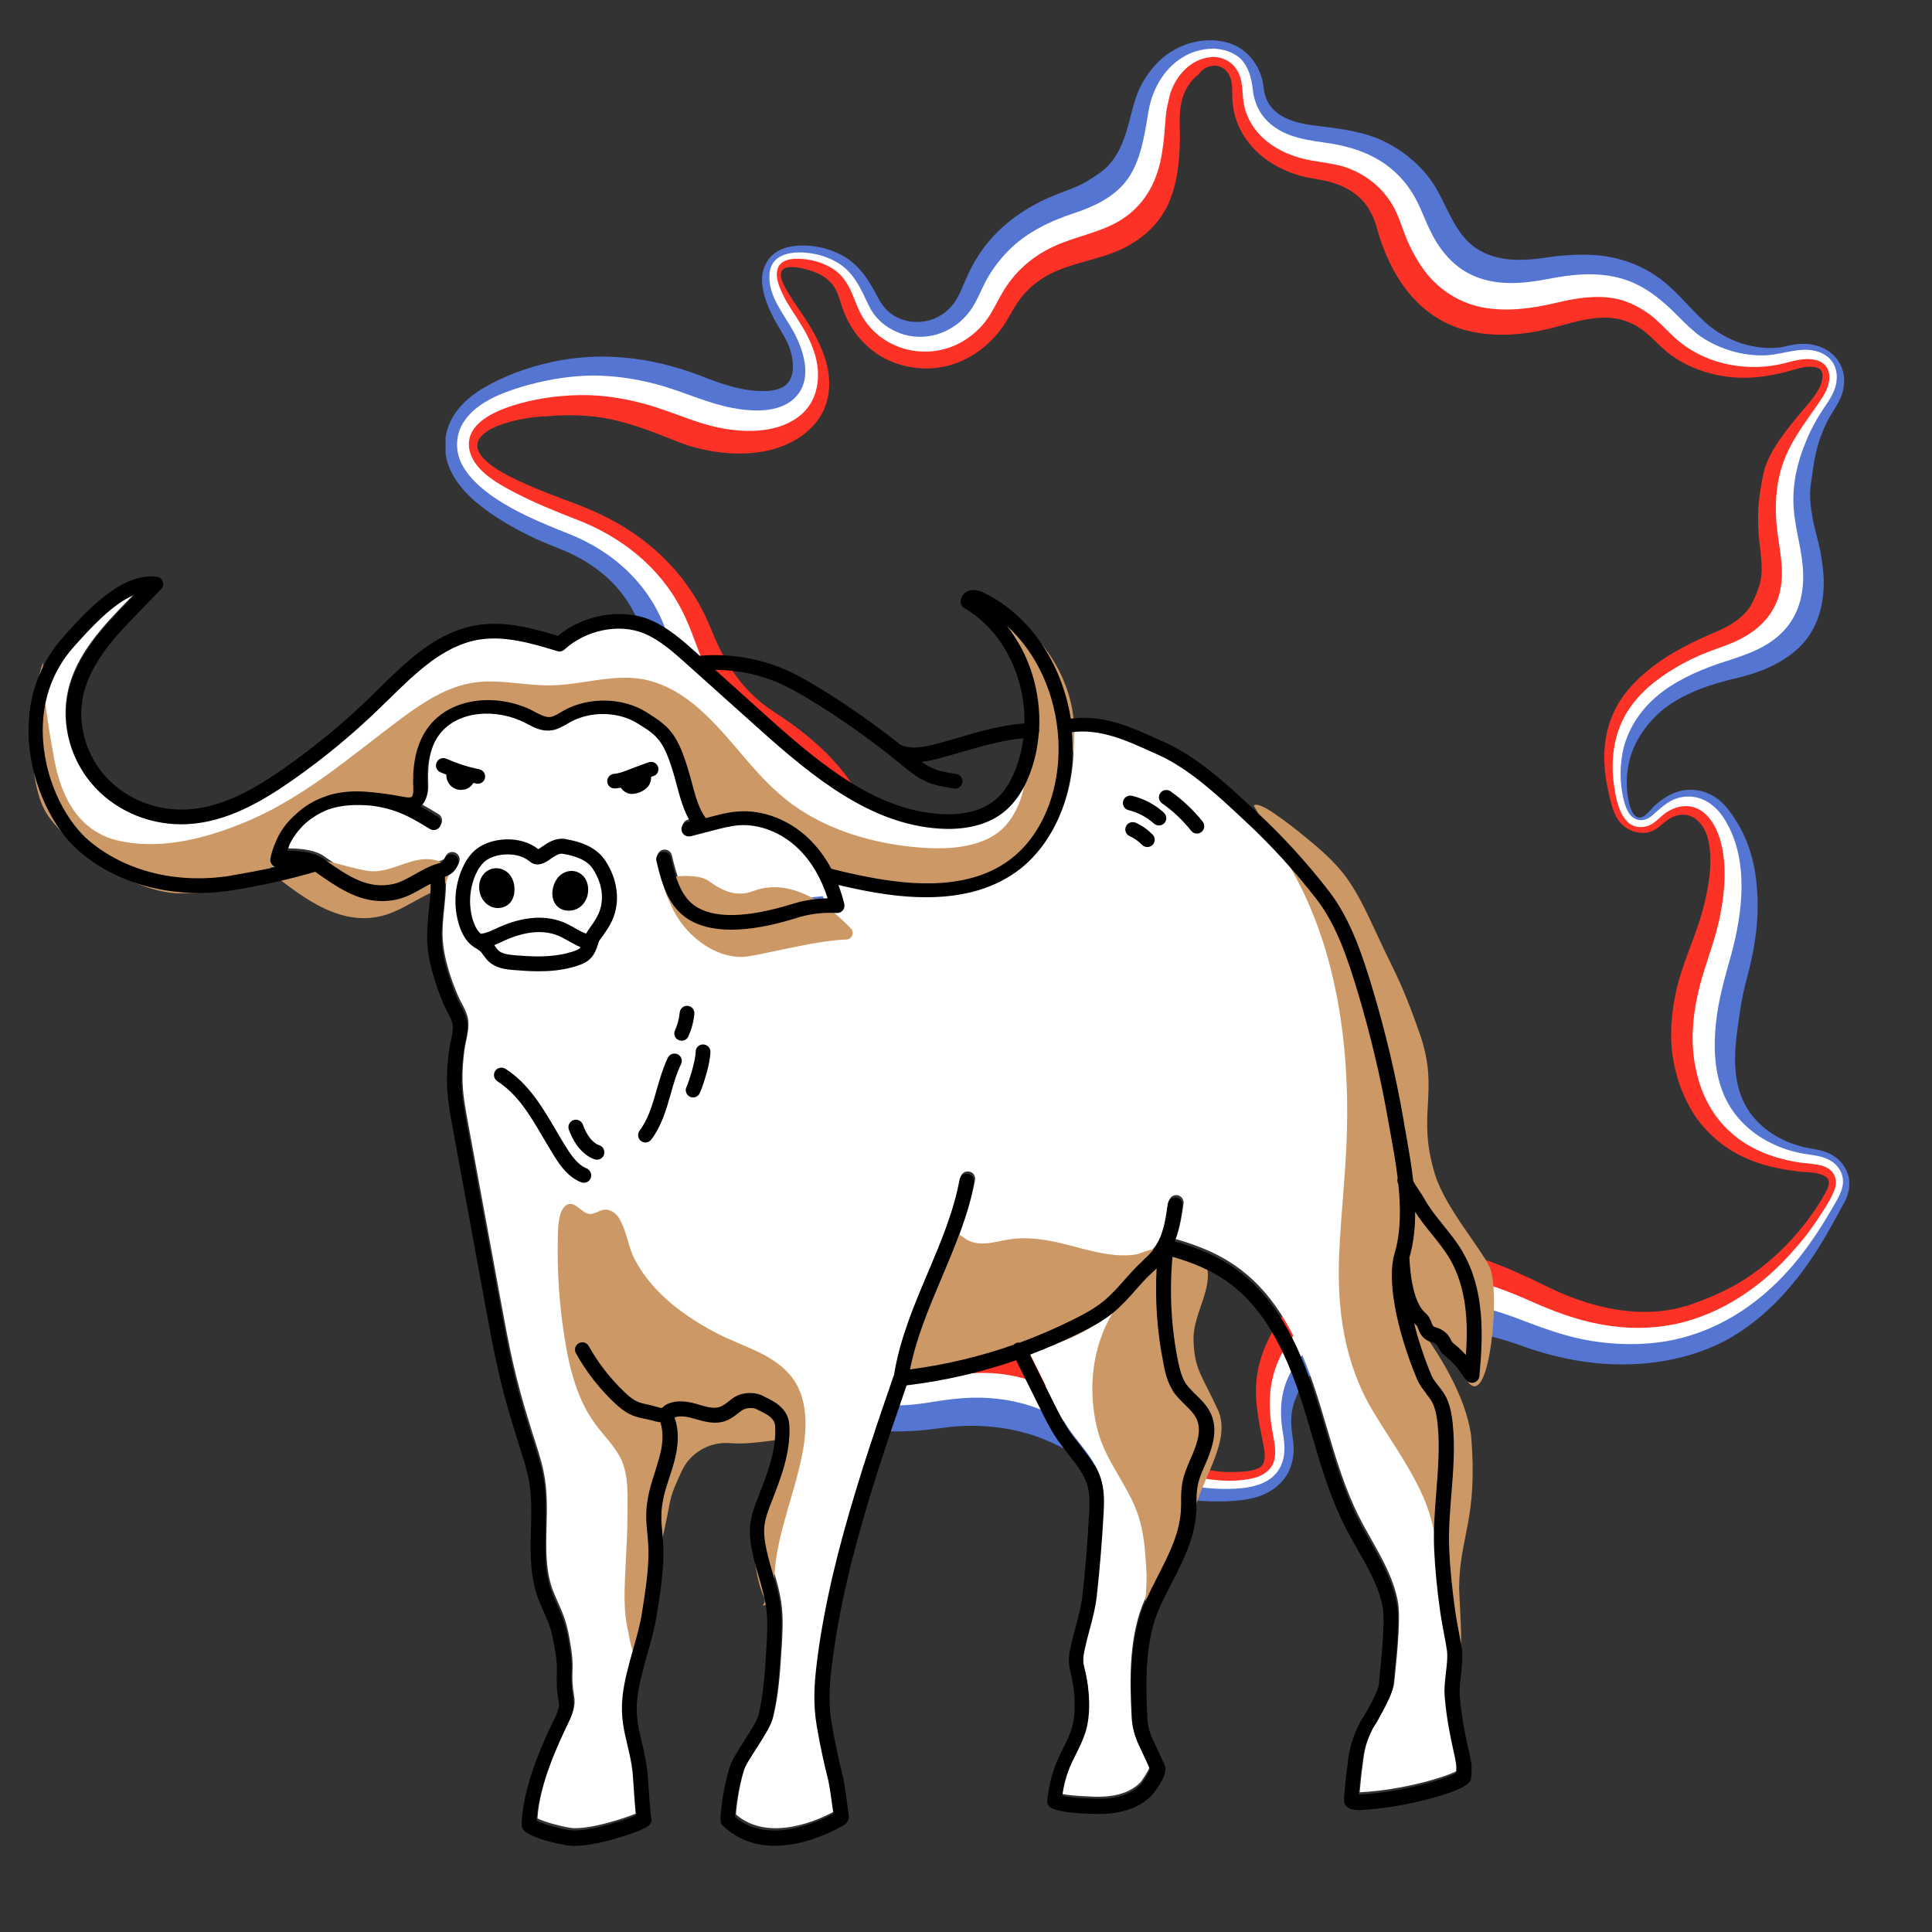<?xml version="1.0" encoding="UTF-8"?>
<svg xmlns="http://www.w3.org/2000/svg" xmlns:xlink="http://www.w3.org/1999/xlink" id="Calque_1" viewBox="0 0 300 300">
  <rect x="0" y="0" width="300" height="300" fill="#333333" stroke="none"/>
  <defs>
    <clipPath id="clippath">
      <rect x="69.19" y="6.26" width="257.06" height="245.32" style="fill:none;"></rect>
    </clipPath>
  </defs>
  <g>
    <g style="clip-path:url(#clippath);">
      <path d="M187.62,6.26c-2.42,.06-4.78,.93-6.71,2.42-1.43,1.12-2.61,2.61-3.54,4.22-.93,1.68-1.37,3.48-1.86,5.34-.81,3.17-1.8,6.46-4.6,8.51-1.37,.99-2.67,1.8-4.22,2.42-1.74,.68-3.48,1.3-5.09,2.11-3.6,1.8-6.77,4.29-9.07,7.51-1.12,1.55-1.99,3.23-2.73,4.97-.68,1.61-1.3,3.23-2.67,4.41-2.48,2.3-6.52,2.48-9.13,.25-1.24-1.06-1.8-2.55-2.61-3.91-.87-1.55-1.99-2.98-3.42-4.1-2.48-1.8-5.96-2.61-8.94-2.17-1.68,.25-3.11,.99-3.97,2.48-.75,1.24-.87,2.61-.62,3.97,.25,1.74,.99,3.35,1.8,4.91,.87,1.61,1.93,3.04,2.48,4.78,.43,1.43,.68,3.23-.06,4.6-.75,1.37-2.3,1.68-3.73,1.74-3.6,.12-7.14-1.18-10.43-2.48-7.39-2.79-15.22-3.73-22.98-1.99-3.66,.81-7.39,2.17-10.62,4.1-3.04,1.86-5.53,4.53-5.78,8.26s1.86,6.77,4.53,9.13c2.86,2.48,6.21,4.35,9.63,5.96,1.24,.56,2.48,1.06,3.73,1.55,3.42,1.37,6.52,3.35,8.94,6.15,1.18,1.37,2.17,2.98,2.98,4.66,.81,1.74,1.18,3.54,1.68,5.4,.93,3.85,2.24,7.58,4.16,11.05,1.8,3.29,4.16,6.21,6.89,8.76,1.37,1.3,2.92,2.42,4.22,3.79,1.24,1.24,2.36,2.61,3.29,4.16,1.8,2.92,2.98,6.27,3.66,9.69,1.61,7.64,1.99,15.71,.87,23.48-.25,1.93-.62,3.85-1.12,5.71-.43,1.61-.99,3.23-1.49,4.84-.99,3.48-1.86,6.96-3.42,10.25-1.49,3.23-3.66,6.15-6.46,8.38-1.3,.99-2.79,1.74-3.97,2.98-1.12,1.18-1.93,2.61-2.24,4.22-.25,1.49-.12,3.04,.43,4.47,.56,1.49,1.61,2.67,2.61,3.85,2.36,2.86,4.97,5.47,7.95,7.58,6.33,4.6,13.91,7.2,21.74,7.58,1.93,.06,3.85,0,5.78-.19,1.86-.19,3.73-.5,5.59-.62,3.48-.19,7.14,.19,10.5,1.18,3.48,.99,6.65,2.86,9.81,4.6,3.29,1.86,6.65,3.6,10.31,4.66,3.48,.99,7.08,1.37,10.68,1.24,3.17-.12,6.33-.56,8.57-2.98,.99-1.06,1.55-2.3,1.8-3.73,.31-1.74-.12-3.29-.25-4.97-.25-3.79,1.55-6.89,4.41-9.19,2.79-2.24,6.09-4.16,9.63-4.97,1.55-.37,3.11-.5,4.72-.68,1.74-.19,3.48-.25,5.22-.19,3.85,.25,7.76,1.12,11.37,2.42,3.73,1.37,7.58,2.36,11.55,2.79,7.2,.81,15.22-.31,21.55-4.04,6.46-3.85,11.24-9.87,14.91-16.33,.87-1.55,1.74-3.11,2.61-4.72,.68-1.37,.93-2.98,.37-4.41-.5-1.37-1.55-2.42-2.86-3.04-1.49-.68-3.17-.68-4.72-1.18-3.42-.99-6.52-3.11-8.26-6.27-1.93-3.54-1.8-7.83-1.24-11.74,.25-1.86,.5-3.66,.87-5.47,.37-1.8,.93-3.6,1.3-5.4,.81-3.6,1.18-7.39,.87-11.05-.25-3.6-1.18-7.2-3.11-10.31-.81-1.3-1.74-2.67-2.98-3.6-1.49-1.12-3.35-1.61-5.15-1.37-1.8,.25-3.35,1.24-4.66,2.42-.62,.56-1.86,2.42-2.86,1.68s-1.18-2.55-1.37-3.66c-.19-1.74-.06-3.54,.37-5.22,.87-3.29,3.23-6.4,5.96-8.32,2.98-2.11,6.52-3.29,10.06-4.16,3.73-.81,7.51-2.24,10.31-4.91,2.55-2.48,3.66-5.84,3.79-9.38,.06-1.8-.19-3.66-.5-5.47-.37-1.8-.93-3.54-1.24-5.34-.31-1.68-.5-3.48-.25-5.15,.25-1.55,.37-3.17,.75-4.66,.37-1.74,.99-3.48,1.8-5.09,.75-1.49,1.8-2.73,2.3-4.29,.93-2.92-.19-5.84-3.04-7.14-1.49-.68-3.17-.75-4.78-.43-.75,.12-1.49,.37-2.3,.43-.87,.06-1.74,.06-2.61-.06-3.23-.37-6.27-1.8-8.69-4.04-2.55-2.36-4.6-5.15-7.51-7.08-2.92-1.99-6.33-3.04-9.81-3.23-1.86-.12-3.79,0-5.65,.19-1.86,.25-3.66,.56-5.53,.56-3.17,.06-6.21-.75-8.45-3.11-2.48-2.67-3.42-6.4-5.53-9.32-2.11-2.86-4.97-5.03-8.2-6.4-3.23-1.3-6.65-1.61-10.06-2.05-2.92-.37-6.4-1.37-7.39-4.53-.25-.81-.31-1.74-.5-2.61-.25-.87-.56-1.68-1.06-2.42-.93-1.49-2.3-2.61-3.97-3.17-1.18-.37-2.24-.5-3.35-.5Zm.56,1.99c2.92-.06,5.4,1.93,5.59,6.02,.31,6.09,5.78,8.88,11.12,9.5,6.89,.75,11.92,3.73,14.41,10.5,3.79,10.31,10.06,13.66,21.8,11.12,9.38-2.05,13.85-.12,19.19,5.59,4.53,4.84,11.61,6.33,17.51,4.78,6.46-1.74,8.51,2.61,5.53,6.83-5.4,7.64-7.33,13.04-5.53,22.05,1.99,10-1.61,14.6-9.81,17.27-14.66,4.72-18.51,12.98-16.4,22.79,.87,4.04,3.73,4.47,5.53,2.55,3.11-3.29,6.71-2.98,8.94-.37,2.86,3.35,4.6,11.12,.68,22.86-5.96,18.14,.43,29.25,14.78,30.74,3.11,.31,5.09,2.48,3.35,5.71-9.75,17.89-25.71,27.45-47.2,18.14-15.71-6.83-25.77-4.66-33.41,2.11-5.9,5.22-7.2,10.43-5.9,17.02,.99,5.09-1.37,7.2-6.27,7.45-21.18,1.18-22.54-19.5-47.39-14.66-18.38,3.6-31.05-5.9-36.15-12.17-2.42-2.98-2.11-6.46,2.24-9.07,9.32-5.53,12.48-13.66,15.46-22.17,3.29-9.44,4.84-18.82,4.04-30.31-.81-11.43-3.23-18.14-12.92-25.34-5.9-4.35-9.32-9.44-11.86-17.64-2.17-7.08-7.08-13.66-17.02-17.51-9.63-3.79-17.33-7.7-16.89-13.23,.43-4.97,7.89-7.02,12.48-7.95,7.27-1.43,13.85-.81,22.17,2.48,15.65,6.21,24.72-1.12,16.4-13.6-5.78-8.63-1.68-10.62,3.54-9.5,6.02,1.37,6.52,5.4,8.01,8.26,3.79,6.96,14.78,7.51,19.07-1.86,2.86-6.21,7.02-9.38,14.04-11.49,9.32-2.86,11.05-7.33,12.11-16.89,.75-6.58,5.03-9.94,8.76-10Z" style="fill:#5575d3;"></path>
    </g>
    <path d="M188.18,8.25c-3.73,.06-8.01,3.42-8.69,9.75-1.06,9.56-2.79,14.04-12.11,16.89-7.02,2.11-11.18,5.28-14.04,11.49-4.29,9.44-15.28,8.88-19.07,1.86-1.49-2.79-1.99-6.89-8.01-8.26-5.15-1.12-9.32,.81-3.54,9.5,8.38,12.48-.75,19.81-16.4,13.6-8.32-3.29-14.97-3.91-22.17-2.48-4.6,.93-12.05,2.98-12.48,7.95-.5,5.47,7.27,9.44,16.89,13.23,9.94,3.91,14.78,10.5,17.02,17.51,2.55,8.2,5.96,13.29,11.86,17.64,9.75,7.2,12.17,13.91,12.92,25.34,.81,11.49-.75,20.93-4.04,30.31-2.98,8.51-6.15,16.64-15.46,22.17-4.35,2.55-4.6,6.09-2.24,9.07,5.03,6.27,17.76,15.78,36.15,12.17,24.78-4.84,26.15,15.84,47.39,14.66,4.91-.25,7.33-2.42,6.27-7.45-1.3-6.52,0-11.74,5.9-17.02,7.64-6.77,17.7-8.94,33.41-2.11,21.49,9.32,37.39-.25,47.2-18.14,1.74-3.17-.25-5.34-3.35-5.71-14.35-1.49-20.74-12.61-14.78-30.74,3.91-11.74,2.17-19.5-.68-22.86-2.24-2.61-5.84-2.92-8.94,.37-1.8,1.93-4.66,1.55-5.53-2.55-2.11-9.81,1.74-18.07,16.4-22.79,8.2-2.67,11.86-7.27,9.81-17.27-1.8-9.01,.12-14.41,5.53-22.05,2.98-4.22,.99-8.57-5.53-6.83-5.9,1.61-12.98,.06-17.51-4.78-5.34-5.71-9.81-7.58-19.19-5.59-11.68,2.55-18.01-.81-21.8-11.12-2.48-6.77-7.51-9.75-14.41-10.5-5.34-.62-10.81-3.42-11.12-9.5-.25-3.91-2.79-5.84-5.65-5.78Zm.37,1.93c.68,0,1.3,.25,1.86,.81,1.24,1.37,.81,3.23,.99,4.91,.31,3.79,2.48,7.02,5.59,9.13,1.49,.99,3.11,1.74,4.84,2.24,1.68,.5,3.48,.56,5.15,1.12,1.68,.5,3.23,1.37,4.47,2.61,1.24,1.3,1.99,2.98,2.42,4.66,.99,3.48,2.55,6.96,4.84,9.75,2.36,2.92,5.4,4.97,9.01,5.9s7.39,.81,11.05,.12c3.6-.68,7.02-2.17,10.74-2.11,1.86,.06,3.66,.62,5.22,1.68,1.43,.99,2.55,2.3,3.85,3.42,2.61,2.24,5.96,3.54,9.38,4.04,3.54,.5,6.96,0,10.37-.99,1.18-.37,2.67-.75,3.85-.37,1.37,.43,.75,2.36,.25,3.29-.75,1.37-1.8,2.48-2.79,3.66-1.18,1.43-2.36,2.86-3.42,4.41-.99,1.49-1.93,3.11-2.36,4.91-.37,1.74-.68,3.54-.81,5.34-.12,1.93-.06,3.85,.19,5.71,.19,1.74,.43,3.42,.25,5.09-.19,1.49-.75,2.73-1.37,4.04-.68,1.43-1.86,2.42-3.17,3.29-1.55,.99-3.29,1.55-4.97,2.36-1.74,.81-3.48,1.74-5.09,2.73-2.92,1.86-5.84,4.35-7.64,7.39-1.61,2.79-2.3,6.02-2.11,9.25,.06,1.86,.43,3.66,.87,5.47,.37,1.55,.81,3.04,2.05,4.16,.99,.87,2.48,1.3,3.79,1.06,1.49-.31,2.17-1.37,3.35-2.11s2.67-.93,3.91-.12c1.3,.87,1.99,2.36,2.24,3.85,.62,3.42-.06,7.02-.93,10.37-.99,3.73-2.67,7.2-3.73,10.99-.99,3.6-1.43,7.27-1.06,10.93,.43,3.73,1.68,7.39,3.85,10.5,2.17,2.98,5.15,5.28,8.63,6.58,1.74,.68,3.6,1.12,5.47,1.43,.87,.12,1.74,.25,2.67,.31,.81,.06,1.68,.06,2.48,.37,.43,.12,1.12,.43,1.24,.99,.12,.62-.25,1.37-.56,1.93-.87,1.61-1.93,3.17-3.04,4.6-2.36,3.04-5.15,5.78-8.32,8.01-2.98,2.11-6.21,3.54-9.63,4.72-7.33,2.42-15.22,.56-21.99-2.73-6.83-3.35-14.04-6.58-21.8-6.33-7.58,.25-14.91,4.66-19.38,10.68-2.11,2.86-3.66,6.15-4.1,9.69-.43,3.6,.37,7.02,1.06,10.56,.19,1.12,.5,2.86-.75,3.48s-2.73,.56-4.1,.62c-3.73,.06-7.39-1.06-10.56-3.11s-5.78-4.91-8.57-7.45c-2.73-2.48-5.71-4.78-9.13-6.33-3.42-1.61-7.14-2.36-10.87-2.3-1.86,0-3.66,.19-5.47,.5-1.93,.31-3.79,.81-5.65,1.18-7.64,1.55-15.53,.75-22.54-2.67-3.11-1.49-6.15-3.42-8.32-6.09-.43-.56-.93-1.18-.99-1.93-.06-.68,.43-1.37,.87-1.8,.93-.99,2.17-1.55,3.35-2.3,3.17-1.93,6.09-4.16,8.57-6.89s4.53-5.9,6.27-9.19c1.68-3.17,2.86-6.52,4.04-9.87,1.24-3.66,2.36-7.39,3.17-11.24,1.61-7.64,2.11-15.71,1.37-23.48-.37-3.73-1.12-7.39-2.79-10.74-1.61-3.29-3.97-6.27-6.65-8.76-1.43-1.3-2.92-2.55-4.47-3.66-1.55-1.12-3.23-2.11-4.72-3.29-2.92-2.36-5.09-5.47-6.71-8.82-.87-1.86-1.55-3.79-2.48-5.59s-2.05-3.48-3.29-5.09c-2.42-3.04-5.4-5.65-8.69-7.7-2.24-1.37-4.66-2.55-7.08-3.48-3.42-1.3-6.89-2.55-10.19-4.16-1.93-.93-7.76-3.91-4.97-6.71,1.12-1.12,2.79-1.68,4.35-2.11,1.86-.5,3.85-.81,5.78-.87,3.79-.31,7.51-.19,11.24,.81,1.93,.5,3.85,1.12,5.71,1.86,1.68,.62,3.35,1.37,5.09,1.93,3.73,1.12,7.76,1.55,11.55,.87,3.66-.68,7.33-2.61,9.13-6.02,1.55-3.04,1.24-6.52,0-9.56-.68-1.74-1.55-3.29-2.55-4.84-.87-1.37-1.86-2.67-2.67-4.04-.5-.87-1.49-2.36-1.18-3.42,.43-1.18,2.92-.68,3.73-.43,1.55,.37,3.11,1.06,4.16,2.3,.81,.99,1.12,2.24,1.49,3.35,1.06,3.35,3.17,6.15,6.21,7.95,3.23,1.86,7.14,2.3,10.68,1.3,3.6-1.06,6.65-3.54,8.63-6.71,.87-1.43,1.55-2.86,2.67-4.16,1.18-1.37,2.61-2.48,4.22-3.29,3.42-1.74,7.33-2.17,10.81-3.73,3.23-1.49,5.9-3.73,7.45-7.02,1.49-3.23,1.8-6.83,1.86-10.31,0-1.86-.19-3.79,.25-5.65,.37-1.68,1.3-3.29,2.67-4.29,.62-.93,1.49-1.3,2.36-1.3Z" style="fill:#fc3226;"></path>
    <path d="M188.31,7.56c-1.61,0-3.35,.5-4.72,1.37-3.11,1.93-4.84,5.34-5.34,8.88-.56,3.35-1.12,7.08-3.11,9.94-1.99,2.79-5.15,4.29-8.32,5.34-3.79,1.24-7.51,3.04-10.31,5.9-1.24,1.3-2.36,2.73-3.23,4.29-.93,1.68-1.55,3.48-2.67,5.03-2.36,3.17-6.33,4.72-10.19,3.66-1.68-.5-3.23-1.43-4.35-2.73-.93-1.06-1.43-2.36-2.05-3.66-.68-1.37-1.49-2.73-2.61-3.79-1.3-1.18-2.98-1.93-4.66-2.3-2.79-.62-7.08-.56-7.27,3.17-.19,3.29,2.17,6.02,3.66,8.69,1.61,2.92,3.04,7.2,.62,10.06-2.36,2.79-6.83,2.55-10.06,1.93-3.6-.68-6.96-2.24-10.43-3.29-3.66-1.12-7.51-1.74-11.37-1.74-3.79,.06-7.58,.75-11.24,1.86-3.17,.99-6.83,2.48-8.69,5.4-1.18,1.86-1.3,4.16-.43,6.15,.93,2.05,2.67,3.66,4.41,4.97,3.66,2.67,8.01,4.47,12.24,6.15,7.14,2.79,12.86,8.07,15.34,15.4,.62,1.8,1.06,3.66,1.74,5.47,.68,1.86,1.49,3.66,2.42,5.34,1.86,3.35,4.29,6.21,7.2,8.69,2.79,2.36,5.71,4.53,7.89,7.51,1.99,2.73,3.35,5.9,4.16,9.13,.87,3.66,1.24,7.45,1.49,11.18,.19,3.97,.12,8.01-.31,11.99-.81,7.33-2.98,14.53-5.71,21.36-1.43,3.66-3.35,7.14-5.96,10.06-1.18,1.3-2.55,2.55-3.97,3.54-1.43,1.06-2.98,1.8-4.22,3.04-2.3,2.42-2.24,5.9-.19,8.45,4.66,5.78,10.93,10.12,17.95,12.42,3.79,1.24,7.76,1.8,11.74,1.86,2.05,0,4.04-.12,6.02-.43,1.93-.31,3.85-.62,5.78-.75,3.54-.25,7.2,.12,10.56,1.24,3.6,1.18,6.77,3.29,9.94,5.34,3.11,2.11,6.27,4.22,9.81,5.59,3.35,1.3,6.83,1.93,10.43,1.93,3.11,0,7.08-.37,8.57-3.54,.81-1.68,.62-3.54,.31-5.34s-.37-3.73-.06-5.53c.62-3.6,2.92-6.58,5.65-8.94,2.79-2.36,5.9-4.22,9.44-5.22,7.2-1.93,14.78-.43,21.61,2.17,3.73,1.43,7.39,2.79,11.3,3.42,3.85,.62,7.76,.68,11.55,.06,7.58-1.3,14.04-5.4,19.13-11.12,2.67-2.98,4.84-6.33,6.83-9.75,.68-1.24,1.55-2.48,1.55-3.97,0-1.3-.75-2.48-1.86-3.17-1.3-.81-2.79-.87-4.22-1.12-1.8-.31-3.54-.87-5.15-1.68-3.42-1.68-6.15-4.47-7.51-8.07-1.24-3.29-1.37-6.96-.99-10.5,.37-3.66,1.37-7.08,2.36-10.62,1.8-6.58,2.79-14.66-.87-20.81-1.55-2.67-4.22-4.47-7.45-3.54-1.61,.5-2.67,1.61-3.91,2.67-1.24,1.12-2.79,.99-3.66-.37-.68-1.12-.93-2.48-1.12-3.79-.25-1.8-.19-3.6,.12-5.4,.62-3.42,2.55-6.52,5.22-8.82,2.73-2.36,6.15-3.91,9.5-5.09,3.48-1.18,7.02-2.05,9.81-4.66,2.55-2.36,3.6-5.65,3.54-9.07,0-3.66-1.3-7.14-1.49-10.81-.19-3.35,.56-6.77,1.86-9.87,.68-1.74,1.55-3.35,2.55-4.91,.93-1.43,1.99-2.73,2.24-4.47,.25-1.61-.25-3.23-1.68-4.16-1.37-.93-3.04-.99-4.66-.75s-3.11,.68-4.72,.75c-1.74,.06-3.54-.19-5.22-.68-1.68-.5-3.29-1.24-4.78-2.24-1.3-.93-2.42-2.05-3.54-3.17-2.48-2.55-5.28-4.84-8.76-5.84-3.73-1.06-7.64-.68-11.37,.06-3.48,.68-7.27,1.06-10.68-.12-3.48-1.18-5.9-3.85-7.51-7.08-.81-1.55-1.37-3.23-2.17-4.78-.81-1.61-1.86-3.11-3.17-4.35-2.73-2.67-6.33-4.04-10.06-4.66-3.54-.56-7.2-.81-9.94-3.42-1.37-1.3-2.17-3.11-2.36-4.97-.19-1.74-.62-3.48-1.86-4.78-1.12-1.06-2.73-1.55-4.35-1.61Zm-.25,1.3c1.61-.12,3.17,.62,4.04,2.05,.93,1.55,.75,3.23,.99,4.91,.5,3.29,2.67,5.84,5.53,7.39,1.49,.81,3.17,1.37,4.84,1.68,1.74,.31,3.48,.5,5.22,.99,3.42,1.12,6.21,3.35,7.89,6.58,.87,1.68,1.3,3.48,2.11,5.22,.75,1.68,1.68,3.29,2.79,4.72,2.24,2.79,5.28,4.66,8.76,5.34,3.73,.68,7.58,.19,11.24-.68,3.35-.81,7.08-1.43,10.43-.43,1.61,.5,3.04,1.3,4.41,2.3,1.37,1.06,2.48,2.36,3.79,3.54,2.79,2.55,6.46,4.04,10.25,4.41,1.8,.19,3.6,.12,5.4-.19,1.55-.25,3.04-.87,4.66-.93,1.37-.06,2.92,.31,3.48,1.74,.5,1.37-.12,2.98-.87,4.16-1.99,3.04-4.29,5.78-5.71,9.13-1.37,3.17-1.74,6.71-1.49,10.12,.25,3.6,1.37,7.08,.62,10.68-.68,3.48-3.04,6.02-6.09,7.58-1.61,.87-3.35,1.37-5.09,2.05s-3.48,1.49-5.09,2.48c-2.98,1.74-5.84,4.04-7.64,7.08-2.05,3.48-2.48,7.58-1.86,11.49,.37,2.48,1.3,6.77,4.78,6.09,1.37-.25,2.11-1.37,3.17-2.11,1.06-.75,2.3-1.18,3.6-1.06,3.29,.37,4.78,4.04,5.28,6.89,.62,3.66,.19,7.51-.62,11.12-.87,3.85-2.48,7.51-3.29,11.37-.81,3.66-1.06,7.51-.31,11.18,.68,3.6,2.3,7.02,4.91,9.56,2.67,2.67,6.21,4.22,9.94,4.97,.87,.19,1.74,.31,2.61,.37,.93,.12,1.86,.19,2.73,.56,1.49,.68,1.93,2.11,1.37,3.6-.62,1.61-1.68,3.11-2.61,4.53-1.06,1.61-2.24,3.17-3.54,4.6-4.84,5.65-11.24,10.12-18.63,11.68-3.73,.75-7.58,.75-11.3,.06-3.91-.68-7.51-2.05-11.12-3.66-6.83-3.04-14.66-5.47-22.11-3.91-3.66,.75-7.08,2.42-10.06,4.72-2.86,2.24-5.47,5.09-6.96,8.45-1.55,3.54-1.61,7.27-.93,10.99,.25,1.49,.68,3.04,.25,4.6-.43,1.43-1.68,2.24-3.04,2.61-3.42,.87-7.51,.37-10.87-.62-3.54-1.12-6.65-3.17-9.56-5.47-3.11-2.42-6.02-4.97-9.44-6.89-3.17-1.8-6.65-2.92-10.25-3.23-3.85-.31-7.58,.31-11.37,.99-3.6,.68-7.33,.87-11.05,.5-7.51-.75-14.84-3.91-20.37-8.94-1.86-1.68-4.6-4.22-3.6-7.02,.5-1.37,1.61-2.36,2.86-3.11,1.43-.93,2.86-1.74,4.22-2.79,6.02-4.66,9.56-11.24,12.24-18.26,2.73-7.14,4.6-14.66,5.22-22.3,.31-3.91,.31-7.83,.06-11.74-.25-3.73-.68-7.45-1.86-10.93s-3.11-6.65-5.65-9.32c-1.3-1.37-2.67-2.61-4.16-3.79-1.49-1.18-3.11-2.24-4.6-3.48-2.73-2.36-4.97-5.15-6.58-8.38s-2.48-6.71-4.16-9.94c-3.42-6.77-9.5-11.49-16.52-14.16-3.23-1.24-6.4-2.55-9.5-4.16-2.73-1.43-6.65-3.6-7.02-7.02-.37-3.48,3.54-5.34,6.27-6.27,3.48-1.18,7.27-1.74,10.93-1.8,3.85-.06,7.7,.62,11.37,1.74,3.6,1.12,7.02,2.73,10.74,3.42,3.79,.68,8.14,.68,11.43-1.49,3.29-2.17,4.04-6.09,3.04-9.75-.5-1.74-1.3-3.42-2.3-4.97-.87-1.49-1.93-2.86-2.67-4.41-.56-1.18-1.24-2.61-.93-3.97,.31-1.55,2.11-1.8,3.42-1.74,1.74,.06,3.6,.56,5.09,1.49,1.55,.93,2.48,2.42,3.17,4.1,.56,1.37,1.06,2.79,1.93,4.04,.99,1.43,2.36,2.67,3.97,3.48,3.17,1.68,7.08,1.74,10.31,.19,1.68-.81,3.17-1.99,4.35-3.48,1.12-1.43,1.8-3.04,2.73-4.6,1.86-3.17,4.53-5.53,7.83-7.08s6.96-2.11,10.12-3.91c3.04-1.74,5.09-4.47,6.15-7.83,.56-1.8,.81-3.6,.99-5.47,.19-1.86,.19-3.73,.68-5.47,.56-3.23,3.11-6.52,6.65-6.77Z" style="fill:#fff;"></path>
  </g>
  <g>
    <g>
      <path d="M181.96,215.55c.56,.87,1.26,1.55,1.94,2.23,.79,.76,1.51,1.49,1.88,2.35,.5,1.16,.37,2.64-.35,4.54-.18,.49-.39,.99-.62,1.49-.54,1.24-1.1,2.54-1.32,3.94-.17,.93-.17,1.86-.17,2.75,0,.49,0,.99-.04,1.47-.23,3.57-1.9,6.83-3.66,10.26-.6,1.18-1.22,2.39-1.78,3.61-2.55,5.6-2.44,12.41-2.13,18.34,.06,1.4,.41,2.74,1,4.02,1.06,2.25,1.59,3.41,1.78,3.86-.19,.62-1.16,2.11-1.47,2.42-1.68,1.63-4.1,2.31-7.57,2.14l-.29-.02c-2.32-.08-3.6-.25-4.3-.41,.47-3.16,1.28-4.77,2.13-6.46,.49-.99,1.03-2.04,1.47-3.39,.93-2.87,.6-6.75,.04-9.19-.04-.17-.08-.31-.12-.48-.13-.49-.23-.95-.25-1.38-.02-.58,.1-1.24,.23-1.86,.23-1.06,.49-2.09,.77-3.1,.44-1.63,.89-3.32,1.1-5.18,.47-4.25,.82-8.59,1.06-12.86,.08-1.65,.12-3.14-.25-4.65-.58-2.35-2.07-4.21-3.48-6.01-.56-.72-1.1-1.38-1.59-2.11-.93-1.36-1.7-2.91-2.45-4.4l-3.68-7.43c2.73-1.03,5.4-2.19,8.03-3.51,1.66-.83,3.4-1.78,4.94-3.04,1.29-1.06,2.38-2.29,3.44-3.49,.66-.74,1.34-1.53,2.07-2.23,.21-.21,.44-.41,.66-.62,.19-.17,.35-.33,.54-.52-.27,4.98,.08,9.95,1.08,14.87,.23,1.28,.58,2.75,1.39,4.03Z" style="fill:#fff;"></path>
      <path d="M221.64,216.09c.44,.54,.83,1.05,1.06,1.61,.44,1.03,.6,2.16,.7,3.14,.35,3.43,.06,6.98-.21,10.43-.23,2.97-.48,6.03-.33,9.09,.14,2.87,.43,5.99,.93,9.54,.17,1.14,.37,2.27,.58,3.37,.17,.85,.33,1.74,.46,2.6,.15,.91,0,2.27-.16,3.59-.15,1.28-.27,2.5-.19,3.51,.31,3.72,.93,6.46,1.36,8.47,.19,.81,.33,1.49,.41,2.04,.06,.46,.06,.93,.02,1.47-1.45,.87-8.21,2.99-15.04,3.35h-.1c.02-.25,.06-.5,.06-.64,.02-.17,.04-.31,.04-.37,.06-.78,.15-1.55,.23-2.25,.04-.33,.08-.66,.13-.97,.15-1.16,.27-2.25,.6-3.31,.37-1.2,.91-2.31,1.2-2.85,.29-.37,.7-1.09,1.47-2.52,1.51-2.83,1.59-3.76,1.63-4.07,.04-.35,.08-.77,.13-1.26,.44-4.32,.87-9.13,.44-11.38-.66-3.57-2.46-6.71-4.18-9.76-.64-1.12-1.28-2.27-1.86-3.43-2.19-4.34-3.62-9.15-4.99-13.8-.64-2.19-1.31-4.44-2.05-6.63-3.02-8.96-6.87-14.87-12.15-18.52-2.48-1.74-5.53-3.08-9.27-4.15,.7-1.86,.99-3.82,1.22-5.51,.08-.62-.35-1.2-.98-1.3-.62-.08-1.2,.35-1.3,.97-.35,2.42-.72,5.16-2.26,7.14-.48,.62-1.06,1.18-1.67,1.75-.23,.23-.46,.44-.68,.66-.77,.76-1.49,1.57-2.17,2.33-1.03,1.18-2.03,2.29-3.19,3.24-1.37,1.13-2.98,2-4.51,2.76-2.77,1.39-5.61,2.63-8.48,3.68-.23-.02-.46,0-.66,.1-.13,.06-.23,.14-.33,.25-5.2,1.82-10.58,3.1-16.08,3.82,.95-4.84,2.92-9.52,4.84-14.06,2.03-4.79,4.14-9.75,5.09-14.99,.1-.62-.29-1.22-.93-1.32-.62-.1-1.22,.29-1.32,.93-.91,4.99-2.96,9.83-4.94,14.52-2.11,4.97-4.3,10.14-5.2,15.61v.15c-.02,.06-.06,.1-.08,.16l-.19,.54c-.41,1.18-.81,2.36-1.22,3.55-.89,2.58-1.59,4.69-2.23,6.67-.81,2.44-1.51,4.62-2.13,6.71-.72,2.37-1.37,4.58-1.97,6.75-.64,2.34-1.22,4.63-1.74,6.82-.54,2.35-1.03,4.66-1.43,6.87-.44,2.35-.79,4.69-1.06,6.96-.35,2.89-.58,6.05,.04,9.6,.58,3.35,1.08,5.56,1.8,8.47,.16,.68,.49,2.96,.77,5.04-2.13,1.18-10.08,4.97-15.29,.49,.06-1.11,.46-4.38,1.31-7.08,.23-.75,1.18-2.23,2.01-3.51,1.14-1.8,2.24-3.47,2.5-4.69,.85-3.51,1.06-7.13,1.28-10.63,.13-2.17,.27-4.44-.02-6.69-.23-1.86-.77-3.66-1.26-5.39-.44-1.51-.85-2.94-1.1-4.38-.18-1.09-.23-1.96-.15-2.77,.15-1.26,.62-2.52,1.1-3.73,1.47-3.78,3-7.66,2.78-11.89-.04-.66-.19-1.24-.46-1.75-.79-1.45-2.15-2.11-3.37-2.7l-.31-.17c-1.34-.66-3.31-.54-4.53,.31-.25,.17-.48,.35-.72,.54-.48,.37-.93,.72-1.41,.89-.91,.31-2.05,0-3.23-.35-.19-.06-.37-.1-.56-.17-1.76-.47-3.19-.47-4.33,.06-.31,.14-.54,.33-.72,.49-.04,.04-.1,.1-.16,.13-.23,0-.77-.17-1.06-.25-.27-.08-.54-.15-.77-.21-.72-.14-1.43-.29-2.03-.56-.72-.33-1.41-.93-2.01-1.51-2.17-2.09-4.02-4.46-5.48-7.08-.31-.56-1.01-.75-1.55-.44-.56,.31-.75,1.01-.44,1.55,1.57,2.83,3.56,5.39,5.9,7.62,.75,.72,1.59,1.44,2.63,1.92,.85,.39,1.74,.56,2.55,.72,.17,.04,.35,.08,.58,.14,.45,.13,.95,.27,1.45,.31,.43,1.3,.45,2.89,.02,4.77-.23,.97-.54,1.92-.85,2.93-.33,1.03-.68,2.11-.93,3.22-.62,2.73-.45,4.44-.27,6.26,.1,1.16,.23,2.35,.17,3.99-.1,2.87-.58,5.8-1.03,8.63-.29,1.78-.81,3.63-1.37,5.58-.68,2.44-1.41,4.97-1.63,7.39-.29,2.91,.23,5.08,.77,7.35,.31,1.32,.64,2.68,.81,4.27,.02,.21,.08,1.03,.14,1.92,.17,2.45,.27,3.88,.37,4.75-1.76,.76-6.97,2.46-9.87,2.33-1.02-.04-4.47-.91-5.57-1.51,.31-5.59,3.54-12.28,4.94-15.2l.1-.21c.62-1.28,.85-2.46,.66-3.49-.33-1.98-.29-2.85-.27-3.78,.04-1.01,.08-2.06-.29-4.27-.21-1.28-.44-2.6-.87-3.9-.31-.95-.7-1.86-1.1-2.73-.23-.54-.47-1.06-.68-1.59-1.26-3.16-1.16-6.54-1.08-10.12,.08-2.83,.15-5.74-.47-8.63-.39-1.86-1-3.66-1.55-5.41-.15-.44-.29-.87-.41-1.3-2.5-7.91-3.35-12.49-4.74-20.07l-5.03-27.34c-.39-2.15-.81-4.38-.85-6.57-.04-1.63,.12-3.24,.29-4.61,.04-.41,.14-.89,.25-1.41,.23-1.07,.46-2.16,.35-3.22-.1-1.01-.62-2.02-1.1-2.89-.21-.37-.39-.75-.51-1.06-.54-1.26-1-2.52-1.37-3.72-.58-1.92-.91-3.59-.99-5.12-.08-1.55,.08-3.1,.25-4.75,.17-1.7,.35-3.43,.25-5.18,.77-.27,1.63-.76,2.07-1.96,.21-.6-.1-1.24-.7-1.47-.6-.21-1.24,.1-1.47,.7-.1,.31-.23,.46-1.14,.72-1.18,.35-2.29,.99-3.37,1.59-1.14,.64-2.21,1.24-3.27,1.51-4.06,.95-7.14-1.2-10.7-3.69l-.35-.25c-1.31-.91-3.35-1.18-5.24-1.2-.1,0-.21-.02-.29-.02,.06-.23,.13-.43,.18-.64,.62-1.34,1.53-2.58,2.63-3.6,.39-.33,.75-.62,1.03-.8,.83-.58,1.66-1.01,2.5-1.34,2.07-.72,4.35-.81,6.67-.6,.82,.1,1.67,.25,2.52,.48,2.32,.58,4.28,1.71,6.6,3.14,.54,.33,1.24,.16,1.57-.37s.16-1.24-.37-1.57c-.91-.56-1.78-1.07-2.65-1.55,1.12-.97,1.08-2.54,1.03-3.49-.12-3.2,.48-5.74,1.8-7.56,2.94-4.01,9.13-4.15,13.41-1.94l.35,.18c1.01,.54,2.17,1.14,3.54,1.01,1.03-.08,1.88-.6,2.65-1.03,.18-.1,.35-.21,.54-.31,3.15-1.71,7.41-1.61,10.37,.23,3.06,1.9,4.08,2.54,5.73,8.24,.13,.44,.25,.89,.37,1.36,.5,1.88,1.06,3.96,2.05,5.58l-.46,.12c-.62,.17-.97,.79-.83,1.41,.17,.62,.79,.97,1.41,.82l3.6-.93c1.24-.33,2.55-.66,3.81-.77,3.21-.25,6.68,1.1,9.27,3.61,2.03,1.96,3.6,4.61,4.57,7.72-1.59,.04-3.17,.25-4.7,.66-.12,.04-.33,.1-.62,.18-7.37,2.29-12.56,2.35-15.46,.21-2.05-1.51-2.86-4.35-3.56-7.37-.15-.62-.77-.99-1.39-.85-.62,.14-.99,.76-.85,1.38,.81,3.45,1.76,6.71,4.43,8.69,1.8,1.32,4.2,1.98,7.18,1.98s6.33-.62,10.3-1.86c.25-.08,.41-.13,.54-.17,1.8-.47,3.68-.68,5.54-.56,.37,.02,.7-.12,.95-.41,.23-.27,.31-.64,.23-1.01-.25-1.01-.56-2-.91-2.93,.85,.21,1.74,.39,2.67,.6,3.19,.66,7.03,1.32,10.99,1.3,4.8,0,9.77-.95,13.93-3.92,5.86-4.19,9.19-12.16,8.73-20.81-.02-.29-.04-.6-.08-.89,4.37-.6,8.53,1.28,12.54,3.12l.93,.41c4.74,2.15,9.19,6.28,13.1,9.94l.44,.41c3.99,3.72,7.68,7.77,10.99,12.04,3.12,4.03,4.86,9.32,6.39,14.39,1.96,6.54,3.56,13.23,4.72,19.88,.12,.66,.25,1.34,.37,2.05,.41,2.25,.83,4.6,1.12,6.98-.06,.21-.06,.45,0,.68,.02,.08,.06,.15,.1,.23,.39,3.76,.41,7.52-.6,10.88-1.16,3.9,.21,11.52,3.5,19.43,.41,.93,.93,1.61,1.45,2.25Z" style="fill:#fff;"></path>
      <path d="M35.86,135.83c-8.34,1.36-16.39-.6-22.1-5.39-3.23-2.71-6.69-8.59-7.16-15.61-.27-3.92,.35-9.64,4.86-14.62l.27-.31c2.26-2.5,5.71-6.32,9.13-7.7l-1.16,1.2c-3.5,3.61-7.86,8.11-9.14,13.83-1.18,5.18,.39,10.9,4.12,14.91,3.58,3.88,8.98,6.01,14.42,5.7,6.19-.35,11.65-3.63,16.18-6.79,4.86-3.39,9.47-7.21,13.72-11.34,.43-.44,.87-.85,1.32-1.28,4.16-4.09,8.46-8.3,13.93-9.23,4.1-.68,8.4,.62,12.21,1.78,.39,.12,.81,.02,1.1-.25,3.31-3.04,8.48-4.09,12.31-2.52,2.48,1.01,4.57,2.89,6.6,4.71l11.15,9.99c8.75,7.85,17.51,14.93,28.17,15.63,2.83,.18,6.87-.1,9.95-2.54,1.98-1.57,3.5-3.99,4.51-7.21,.54-1.69,.83-3.43,.98-5.18,.04-.12,.06-.25,.06-.37,0-.04-.02-.08-.02-.12,.31-5.87-1.55-11.73-5.03-16.09,4.61,4.15,7.63,10.61,8.01,17.69,.41,7.89-2.57,15.1-7.78,18.83-6.87,4.92-16.47,3.61-23.12,2.23-1.59-.33-3.02-.66-4.35-1.01-.95-1.78-2.13-3.35-3.48-4.66-3.06-2.96-7.18-4.54-11.03-4.23-1.47,.1-2.86,.47-4.2,.82l-.77,.21c-1.06-1.3-1.66-3.55-2.19-5.54-.13-.49-.25-.97-.39-1.4-1.78-6.21-3.12-7.31-6.7-9.54-3.62-2.25-8.84-2.38-12.67-.29-.21,.1-.39,.23-.6,.35-.6,.35-1.16,.68-1.68,.72-.68,.06-1.45-.35-2.27-.76l-.37-.21c-5.13-2.64-12.64-2.37-16.31,2.65-1.63,2.25-2.4,5.26-2.26,9,.02,.51,.06,1.47-.25,1.71-.25,.19-.93,.06-1.39-.02-1.55-.29-3.14-.54-4.72-.68-2.32-.27-4.49-.16-6.31,.33-.41,.1-.83,.25-1.22,.41-.02,0-.06,.02-.08,.02-1.59,.58-3.06,1.51-4.3,2.68-1.45,1.28-2.5,2.75-3.08,4.27-.37,.82-.66,1.69-.83,2.56-.06,.37,.04,.75,.29,1.01,.17,.17,.37,.29,.6,.33-2.34,.47-4.58,.91-6.93,1.3Z" style="fill:#fff;"></path>
    </g>
    <path d="M164.44,123.82c-3.56,7.56-6.87,16.52-24.54,13.98-3.87-.56-8.03-1.26-12.1-2.25,.06-.21,.06-.45-.06-.7-.56-1.13-1.14-2.44-2.11-3.3-.7-1.05-1.49-2.11-2.55-2.78-1.18-.75-2.6-1.01-3.97-1.16-1.41-.14-2.83-.14-4.24-.16-1.24-.02-4.09-.02-5.21,.45-2.75-2.42-3.44-5.08-4.26-8.9-1.35-6.3-6.08-8.32-10-9.04-6.37-1.16-8.03,1.22-9.89,1.8-2.79,.87-5.53-2.89-12.52-1.61-4.33,.78-7.68,4.54-7.97,9.4-.15,2.35,.13,3.78-1.78,5.2-.08-.02-1.76,.29-1.86,.29h-.21c-1.1,0-2.15-.54-3.21-.77-1.08-.25-2.17-.37-3.25-.39-2.17-.04-4.41,.41-6.31,1.47-2.21,1.24-4.68,3.41-4.55,6.19,.02,.27,.89,3.94,1.18,3.82-4.92,2.54-11.03,3.18-16.64,3.35-7.01,.23-16.72-6.26-20.84-11.92-3.56-4.89-2.92-17.51-1.1-23.27,.08-.25,.17-.47,.25-.7-.02,.33-.02,.68-.02,1.01,.1,4.71,.91,9.54,1.76,14.14,.64,3.47,1.96,7.17,4.55,9.68,1.41,1.36,3.19,2.34,5.07,2.81,6.33,1.57,13.2-.08,19.14-2.44,9.78-3.88,16.84-10.3,25.28-16.58,3.35-2.48,7-4.83,11.11-5.45,3.97-.58,7.99,.51,12,.43,5.09-.08,10.24-2.04,15.19-.74,7.43,1.96,11.94,8.9,17.14,14.58,1.28,1.38,2.65,2.7,4.12,3.88,5.84,4.69,13.72,6.98,21.13,7.49,4.35,.31,9.96,0,13.04-3.51,2.5-2.85,3.37-7.04,3.06-10.74-.51-5.97,1.76-15.07-2.36-19.43-.64-.68-1.39-1.49-1.26-2.42,.29-1.9,17.28,10.26,8.8,28.29Zm-103.21,17.74c2.03-.87,3.83-2.09,5.85-3.01,.72-.33,1.55-.56,2.03-1.24,.43-.62,.37-1.57,1.08-2.02-.35-.54-1.14-1.18-1.74-1.44-.79-.35-1.68-.48-2.55-.44-3.09,.19-5.88,2.39-9.04,1.78-3.73-.72-4.84-1.38-8.21-1.86-2.28-.33-4.61,.13-6.54,1.36-1.01,.66,1.03,1.63,1.03,1.63,5.32,4.19,11.34,8.18,18.09,5.24Zm70.19,4.32c.87-.02,1.32-1.07,.72-1.69-2.83-2.98-8.92-8.18-15.13-5.84-2.63,.99-4.7,.08-7.03-1.59-1.78-1.28-6.52-.54-6.62-.41-.79,1.01,.41,3.24,.87,4.29,1.98,4.48,6.54,8.06,11.07,7.95,2.15-.04,11.05-2.56,16.12-2.7Zm57.67,73.01c-2.42-5.35-3.7-6.26-3.76-10.99-.06-4.17,3.6-8.49,1.67-12.28-.25-.5-4.59-1.51-5.13-1.28-.8,.33-2.17,2.15-2.91,2.93-.58,.37-1.04,.91-1.41,1.2-7.2,5.6-9.35,15.3-7.05,23.85,1.31,4.79,4.74,8.42,6.27,13.07,.87,2.65,1.03,5.33,1.22,8.08,.19,2.66-.27,5.47-.27,8.09,0,1.06-.25,2.58,.25,3.53,1.14-3.49,2.57-8.3,3.79-11.73,2.29-6.4,2.71-5.04,3.85-9.25,1.36-5.02,5.59-10.61,3.5-15.22Zm42.4-21.64c-.81-2.62-6.93-9.37-8.63-14.78-3-9.64,.77-12.76-2.38-21.89-1.26-3.63-2.67-7.31-4.41-10.76-1.59-3.16-2.96-6.4-4.57-9.54-.83-1.59-1.74-3.14-2.83-4.54-1.68-2.15-3.77-3.96-5.88-5.68-1.57-1.3-3.19-2.56-4.88-3.71-.75-.52-1.51-1.01-2.36-1.3-.29-.1-.66-.17-.87,.06,1.9,3.18,3.81,6.38,5.67,9.58,7.12,12.25,9.21,27.28,8.79,41.26-.18,6.32-.93,12.59-1.2,18.91-.35,8.59,.81,16.87,5.3,24.35,2.28,3.8,4.86,7.39,6.87,11.35,.25,.48,.48,.97,.7,1.47,1.06,2.31,1.78,4.79,2.11,7.31,.46,3.37,2.59,13.18,3.83,15.82,.39,.85-.18-7.68-.18-8.55,.06-8.21,2.96-10.59,1.86-23.74-1.14-7.72-6.87-15.22-9.54-18.94-.66-.93,8.01,8.7,8.4,9.54,3.68,7.68,5.69-11.42,4.2-16.21Zm-106.9,19.89c-.31-1.08-.79-2.11-1.45-3.04-2.71-3.78-7.66-4.94-11.61-6.96-5.15-2.65-10.12-6.26-12.91-11.46-1.08-2.03-1.3-4.51-2.44-6.44-.49-.85-1.43-1.53-2.4-1.39-.81,.1-1.51,.75-2.32,.64-1.16-.14-2.17-2.06-3.41-1.42-1.41,.72-1.41,3.78-1.43,5.08-.13,5.29,.23,10.59,1.08,15.82,.75,4.63,1.93,9.33,4.7,13.11,1.36,1.88,3.12,3.51,4.09,5.61,1.2,2.64,.93,5.95,.93,8.82,.02,4.19-.44,8.34-.44,12.54,0,1.88,.17,3.59,.6,5.47,.1,.49,.54,3.49,1.24,3.49,.62-.02,1.01-4.3,1.36-4.81,1.08-1.63,1.16-3.7,1.34-5.64,.44-4.38,1.66-8.65,2.44-12.99,.33-1.88,1.16-3.51,1.88-5.1,1.33-2.91,4.35-4.64,7.53-4.38,2.24,.18,4.53-.13,7.59-.54-.33,4.29-2.07,8.34-3.31,12.45-1.03,3.41-.45,8.78,.98,12.04,.51,1.2-.83,1.36,.14,1.22,.91-.15,1.53-.95,1.47-1.86-.44-7.44,2.94-14.42,4.35-21.66,.56-2.87,.75-5.9-.02-8.61Zm54.28-23.13v-.02c-.79,.23-1.55,.5-2.3,.77-4.26,.8-9.42-1.32-13.37-2.05-2.11-.39-4.14-.58-6.27-.29-2.67,.37-5.07,1.51-7.51-.41-2.07-1.63-3.35,3.39-3.19,3.66-2.01,5.02-3.91,10.12-6.19,15.01-1.06,2.29,1.08,4.38,3.35,3.35,3.23-1.44,7.1-.39,10.47-1.73,1.45-.58,2.73-1.44,4.16-2.06,1.63-.72,3.45-.87,5.17-1.36,6.83-1.98,12.64-7.06,17.1-12.43,.97-1.2-.06-2.75-1.43-2.42Z" style="fill:#c96;"></path>
    <path d="M87.87,130.29c-1.61-.27-2.83,.58-3.66,1.16-.19,.12-.46,.33-.62,.41-2.83-2.23-7.28-1.82-9.58-.04-.89,.68-1.6,1.65-2.19,2.96-1.26,2.77-1.45,6.01-.51,8.92,.47,1.44,1.13,2.48,2.01,3.16,.04,.02,.08,.06,.13,.08,.12,.12,.27,.23,.43,.29,.04,.02,.06,.04,.1,.06,.23,.15,.41,.27,.56,.39,.18,.17,.35,.39,.54,.66,.23,.31,.48,.66,.81,.97,1.1,1.01,2.55,1.22,3.93,1.32,1.2,.1,2.5,.19,3.83,.19,1.7,0,3.44-.15,5.13-.6,2.19-.6,3.33-1.14,4.04-3.49,0-.02,.02-.02,.02-.04,.02-.1,.06-.21,.1-.35,.04-.19,.39-.68,.66-1.03,.56-.78,1.26-1.75,1.7-2.99,.99-2.75,.51-5.93-1.31-8.69-1.53-2.29-4.22-3-6.1-3.32Zm.29,17.69c-2.67,.72-5.63,.56-8.18,.35-1.03-.08-1.98-.21-2.57-.72-.16-.16-.33-.39-.51-.64-.04-.06-.1-.12-.15-.21t.04-.02c.39-.16,.79-.33,1.16-.51l.44-.21c2.03-.91,5.03-1.82,7.8-.91,.77,.25,1.39,.62,2.07,.99,.13,.08,.27,.15,.39,.23,.04,.02,.08,.04,.13,.06,.1,.06,.21,.1,.31,.17,.04,.02,.1,.06,.15,.08,.1,.06,.21,.1,.31,.16,.04,.02,.08,.04,.12,.06,.15,.06,.31,.14,.48,.21h.02c-.33,.41-.85,.6-2.01,.91Zm4.92-6.46c-.33,.93-.91,1.74-1.41,2.44-.25,.35-.48,.68-.66,1.01-.06-.02-.1-.04-.17-.06-.18-.08-.37-.16-.56-.25-.06-.04-.15-.06-.21-.1-.23-.12-.46-.25-.7-.39-.7-.39-1.49-.87-2.48-1.18-3.45-1.14-7.05-.08-9.46,1.01l-.45,.21c-.15,.06-.29,.12-.41,.18-.08,.04-.17,.08-.27,.13-.13,.06-.25,.1-.35,.14-.1,.04-.19,.06-.29,.1-.08,.02-.14,.04-.23,.08-.1,.04-.23,.06-.33,.08s-.23,.04-.33,.06c-.04,0-.06,.02-.1,.02-.49-.41-.89-1.08-1.2-2-.76-2.36-.6-5,.41-7.25,.44-.95,.93-1.63,1.53-2.09,.81-.62,2.09-.99,3.4-.99s2.52,.33,3.43,1.09c1.24,1.03,2.52,.13,3.29-.41,.77-.54,1.32-.89,1.94-.76,2.34,.41,3.79,1.13,4.56,2.29,1.43,2.15,1.82,4.52,1.06,6.63Zm-13.9-5.66c.49,.64,.76,1.51,.7,2.44-.02,.78-.27,1.44-.72,1.94-.48,.49-1.16,.76-1.84,.76-.48,0-.93-.12-1.36-.37-.83-.47-1.41-1.4-1.53-2.44-.08-.64,0-1.26,.25-1.8,.02-.04,.04-.08,.06-.12,.41-.81,1.18-1.36,2.07-1.44,.89-.1,1.78,.29,2.38,1.03Zm11.32,.1c.87,.87,1.08,2.37,.54,3.63-.5,1.13-1.51,1.82-2.71,1.82h-.13c-.99-.04-1.78-.54-2.17-1.41-.58-1.26-.12-2.87,.6-3.73,.49-.6,1.24-.99,1.98-1.03,.68-.04,1.36,.21,1.88,.72Zm7.64-12.68c-.1,0-.21,0-.31-.02-.58-.08-1.1-.46-1.43-.95-.29,.06-.58,.1-.89,.12h-.08c-.6,0-1.1-.45-1.14-1.05-.04-.62,.44-1.18,1.06-1.22,.8-.06,1.61-.39,2.48-.72l.21-.08c.89-.35,1.78-.68,2.69-.99,.6-.21,1.24,.1,1.45,.7,.21,.6-.1,1.24-.71,1.44-.12,.04-.25,.08-.37,.14,.02,.35-.04,.72-.25,1.14-.44,.89-1.76,1.49-2.71,1.49Zm-26.55-.62c-.83,0-1.62-.46-2.01-1.2-.21-.39-.27-.81-.29-1.18-.31-.13-.62-.25-.91-.37-.58-.25-.85-.93-.58-1.51,.25-.58,.93-.85,1.51-.58,1.64,.72,3.35,1.28,5.11,1.63,.62,.13,1.01,.72,.89,1.34-.1,.54-.58,.91-1.12,.91-.08,0-.14,0-.23-.02-.16-.04-.31-.08-.46-.1-.27,.46-.7,.81-1.24,.99-.23,.04-.46,.08-.68,.08Zm34.16,42.58c-.69,1.42-1.14,2.97-1.6,4.63-.7,2.44-1.41,4.95-3.02,7.08-.23,.29-.56,.46-.91,.46-.25,0-.48-.08-.68-.23-.5-.37-.6-1.1-.23-1.61,1.35-1.78,1.99-3.99,2.65-6.32,.48-1.65,.97-3.39,1.74-5,.27-.58,.95-.8,1.53-.54,.56,.27,.81,.97,.52,1.53Zm-14.03,17.7c-.19,.45-.6,.72-1.08,.72-.15,0-.29-.02-.41-.08-1.88-.75-3.11-2.36-4.12-3.99-.58-.93-1.16-1.9-1.72-2.85-2.05-3.51-3.99-6.81-7.16-8.84-.54-.35-.68-1.05-.35-1.59,.35-.54,1.06-.68,1.6-.35,3.62,2.31,5.79,6.03,7.88,9.6,.54,.93,1.1,1.88,1.67,2.77,.83,1.3,1.76,2.56,3.02,3.08,.62,.27,.91,.93,.67,1.53Zm135.37,11.4c-.87-1.49-1.94-2.81-2.98-4.09-1.12-1.39-2.17-2.71-2.98-4.17-.19-.35-.46-.74-.75-1.18-.31-.45-.7-1.05-.93-1.49-.29-2.62-.77-5.25-1.2-7.72-.13-.68-.25-1.36-.35-2.03-1.18-6.73-2.79-13.52-4.78-20.15-1.59-5.27-3.41-10.78-6.77-15.14-3.39-4.38-7.16-8.53-11.25-12.31l-.44-.41c-4.06-3.78-8.65-8.06-13.72-10.35l-.91-.41c-4.32-1.96-8.77-3.99-13.76-3.3-1.39-8.71-6.48-16.19-13.53-19.55-.98-.46-1.8-.54-2.49-.23-.54,.25-.91,.72-1.06,1.36-.12,.49,.1,1.01,.54,1.26,5.92,3.39,9.48,10.59,9.35,17.9-3.58,.27-7.04,1.26-10.37,2.25-1.12,.33-2.26,.66-3.37,.95-1.96,.51-4.02,.89-5.56,.08-4.06-3.22-8.34-6.22-12.75-8.9-1.36-.82-2.86-1.71-4.47-2.46-4.35-2-9.15-2.83-13.91-2.42l-.54-.49c-2.07-1.86-4.41-3.94-7.24-5.12-4.41-1.82-10.3-.75-14.24,2.52-3.89-1.18-8.26-2.39-12.64-1.65-6.19,1.03-10.74,5.51-15.17,9.85-.44,.43-.87,.85-1.3,1.28-4.16,4.05-8.69,7.77-13.43,11.09-4.26,2.97-9.37,6.07-14.98,6.38-4.76,.27-9.48-1.59-12.6-4.98-3.21-3.47-4.57-8.38-3.56-12.86,1.16-5.1,5.25-9.34,8.57-12.76l3.5-3.61c.31-.31,.39-.77,.25-1.18-.15-.41-.52-.7-.95-.75-5.46-.66-10.88,5.35-14.13,8.94l-.27,.31c-5.03,5.58-5.73,11.94-5.44,16.32,.45,6.67,3.66,13.59,7.97,17.2,6.2,5.23,14.94,7.37,23.94,5.88,4.41-.72,8.42-1.63,12.56-2.83l.29,.21c3.06,2.15,6.21,4.34,10.08,4.34,.79,0,1.61-.08,2.46-.29,1.39-.33,2.65-1.03,3.87-1.74,.41-.23,.81-.45,1.22-.66,.02,1.32-.13,2.64-.27,4.02-.17,1.65-.35,3.37-.25,5.1,.08,1.72,.46,3.58,1.1,5.66,.39,1.28,.87,2.6,1.43,3.92,.17,.41,.39,.82,.6,1.24,.39,.72,.78,1.49,.82,2.06,.06,.7-.12,1.63-.31,2.52-.1,.54-.23,1.07-.29,1.59-.17,1.34-.35,3.14-.29,4.94,.06,2.35,.47,4.67,.89,6.92l5.03,27.34c1.41,7.68,2.26,12.31,4.8,20.36,.15,.43,.29,.87,.41,1.32,.54,1.7,1.12,3.45,1.49,5.18,.56,2.62,.49,5.41,.41,8.09-.1,3.66-.18,7.44,1.24,11.03,.23,.58,.48,1.13,.72,1.69,.37,.87,.75,1.67,1.01,2.5,.37,1.13,.58,2.37,.79,3.57,.33,1.98,.29,2.85,.27,3.78-.04,1.01-.08,2.06,.29,4.27,.1,.56-.06,1.28-.47,2.13l-.1,.21c-1.51,3.14-5.07,10.49-5.19,16.68,0,.23,.06,.44,.16,.62,1.01,1.63,6.95,2.64,7.64,2.66h.35c2.34,0,5.36-.8,6.99-1.3,4.63-1.4,4.84-2,4.97-2.39,.08-.27,.06-.54-.02-.78-.1-.62-.31-3.49-.41-5.04-.08-1.14-.13-1.78-.15-2.03-.21-1.73-.54-3.16-.87-4.54-.51-2.19-.97-4.07-.72-6.61,.21-2.23,.89-4.65,1.55-7,.54-1.92,1.12-3.92,1.43-5.82,.48-2.89,.95-5.88,1.08-8.9,.06-1.78-.06-3.12-.16-4.3-.17-1.78-.31-3.16,.23-5.54,.23-1.01,.54-1.98,.89-3.01,.33-1.01,.66-2.04,.91-3.12,.54-2.36,.5-4.4-.13-6.13,.62-.27,1.51-.25,2.71,.08,.16,.04,.35,.1,.54,.15,1.41,.39,3,.87,4.61,.31,.83-.29,1.47-.78,2.05-1.24,.21-.16,.41-.31,.62-.45,.54-.37,1.62-.46,2.21-.15l.33,.17c1.03,.49,1.93,.93,2.36,1.73,.1,.21,.19,.47,.19,.78,.21,3.74-1.24,7.39-2.63,10.94-.49,1.3-1.08,2.75-1.24,4.32-.1,1.01-.06,2.09,.16,3.39,.27,1.59,.72,3.14,1.16,4.64,.5,1.74,.97,3.37,1.18,5.04,.27,2.04,.12,4.19,0,6.26-.21,3.41-.41,6.92-1.22,10.24-.21,.82-1.26,2.5-2.21,3.99-.99,1.55-1.94,3.01-2.26,4.07-.66,2.09-1.01,4.27-1.18,5.41-.44,3.16-.21,3.37,.14,3.71,2.45,2.32,5.3,3.1,8.05,3.1,4.92,0,9.52-2.5,10.76-3.24,.52-.31,.81-.89,.72-1.49-.19-1.41-.62-4.81-.87-5.82-.7-2.87-1.18-5.04-1.76-8.32-.58-3.27-.35-6.22-.02-8.92,.27-2.21,.62-4.5,1.03-6.82,.39-2.16,.87-4.46,1.41-6.77,.49-2.15,1.08-4.42,1.72-6.73,.6-2.15,1.22-4.34,1.94-6.69,.62-2.06,1.33-4.23,2.13-6.67,.64-1.96,1.35-4.07,2.24-6.63,.39-1.13,.77-2.25,1.16-3.39,5.82-.7,11.51-2,17.01-3.9l3.81,7.66c.77,1.57,1.57,3.18,2.61,4.69,.54,.77,1.12,1.51,1.67,2.23,1.32,1.67,2.59,3.26,3.06,5.14,.29,1.2,.27,2.52,.19,3.99-.23,4.23-.56,8.51-1.03,12.72-.19,1.67-.6,3.2-1.03,4.83-.27,1.03-.56,2.09-.81,3.22-.15,.72-.33,1.57-.27,2.44,.04,.66,.18,1.24,.31,1.82,.04,.15,.08,.29,.1,.44,.54,2.33,.75,5.7,.02,7.99-.37,1.18-.82,2.09-1.32,3.06-.97,1.94-1.98,3.94-2.48,8.12-.06,.45,.17,.91,.58,1.13,.98,.54,2.84,.82,6.05,.95h.25c.37,.02,.75,.02,1.1,.02,3.56,0,6.25-.93,8.19-2.81,.02-.02,2.59-3.01,2.13-4.58-.04-.13-.06-.25-1.96-4.3-.48-.99-.72-2.06-.79-3.18-.29-5.68-.39-12.14,1.94-17.28,.54-1.18,1.14-2.35,1.74-3.51,1.8-3.49,3.66-7.1,3.91-11.15,.04-.54,.04-1.07,.04-1.59,0-.85,.02-1.63,.15-2.39,.19-1.16,.66-2.25,1.18-3.42,.23-.52,.46-1.03,.64-1.57,.95-2.5,1.06-4.54,.31-6.26-.54-1.28-1.49-2.19-2.38-3.07-.62-.6-1.2-1.18-1.62-1.82-.6-.95-.87-2.13-1.12-3.24-1.1-5.39-1.39-10.88-.89-16.35,3.39,.97,6.15,2.21,8.36,3.76,4.84,3.37,8.42,8.9,11.28,17.39,.72,2.14,1.39,4.4,2.01,6.54,1.39,4.75,2.83,9.66,5.13,14.19,.6,1.2,1.29,2.37,1.93,3.51,1.72,3.02,3.33,5.87,3.93,9.05,.39,2.13-.17,7.72-.48,10.74-.04,.5-.08,.91-.12,1.26-.08,.97-1.76,3.99-2.47,5.14-.06,.06-.12,.15-.18,.23-.04,.06-.08,.15-.13,.23-.29,.56-.97,1.9-1.43,3.38-.39,1.26-.54,2.5-.68,3.7-.04,.31-.08,.62-.12,.95-.1,.76-.19,1.57-.25,2.39,0,.04-.02,.15-.02,.27-.18,1.53-.27,2.29,.44,2.77,.52,.35,1.1,.41,1.64,.41h.35c4.76-.25,9.06-1.28,11.21-1.88,5.84-1.63,5.92-2.58,5.98-3.18,.06-.76,.12-1.54,0-2.37-.1-.62-.27-1.34-.46-2.19-.44-1.94-1.03-4.6-1.32-8.16-.06-.78,.06-1.94,.18-3.07,.17-1.47,.33-3,.15-4.2-.15-.89-.31-1.8-.48-2.66-.21-1.07-.41-2.19-.56-3.26-.48-3.49-.79-6.52-.91-9.33-.15-2.91,.1-5.91,.33-8.8,.29-3.53,.58-7.21,.21-10.84-.1-1.08-.31-2.5-.87-3.82-.35-.82-.87-1.49-1.36-2.11-.44-.56-.85-1.07-1.08-1.63-1.22-2.94-2.09-5.66-2.69-8.1,.13,.13,.25,.25,.37,.35,.08,.06,.19,.33,.27,.54,.16,.41,.37,.91,.8,1.34,.35,.35,.81,.6,1.31,.72,.27,.06,.75,.25,.95,.68,.13,.27,.25,.5,.41,.72,.18,.27,.44,.51,.7,.74,.99,.77,1.8,1.63,2.4,2.56,.27,.41,.58,.82,.91,1.22,.23,.25,.54,.39,.87,.39,.13,0,.23-.02,.35-.06,.44-.15,.75-.51,.79-.97,.6-6.32,.85-13.44-2.63-19.35Zm-126.14,87.59c-.04-.06-.08-.13-.15-.17,.06,.04,.1,.1,.15,.17Zm20.59-175.6c1.49,.7,2.91,1.53,4.24,2.33,4.88,2.97,9.58,6.32,14.01,9.93l.18,.17c1.22,.99,2.48,2.02,4.02,2.68,1.36,.58,2.77,.78,4.14,.99,.06,0,.13,.02,.17,.02,.56,0,1.06-.41,1.14-.97,.1-.62-.33-1.2-.97-1.3-1.22-.19-2.49-.37-3.58-.85-.62-.27-1.22-.62-1.78-1.03,.93-.1,1.86-.31,2.78-.56,1.16-.31,2.32-.64,3.43-.97,3.12-.91,6.35-1.84,9.58-2.13-.14,1.22-.41,2.42-.78,3.61-.87,2.77-2.11,4.81-3.75,6.09-2.5,1.98-5.94,2.21-8.38,2.06-9.93-.64-18.33-7.47-26.78-15.05l-8.15-7.33c3.62,0,7.2,.79,10.49,2.29Zm-85.59,29.63c-8.34,1.36-16.39-.6-22.1-5.39-3.23-2.71-6.69-8.59-7.16-15.61-.27-3.92,.35-9.64,4.86-14.62l.27-.31c2.26-2.5,5.71-6.32,9.13-7.7l-1.16,1.2c-3.5,3.61-7.86,8.11-9.14,13.83-1.18,5.18,.39,10.9,4.12,14.91,3.58,3.88,8.98,6.01,14.42,5.7,6.19-.35,11.65-3.63,16.18-6.79,4.86-3.39,9.47-7.21,13.72-11.34,.43-.44,.87-.85,1.32-1.28,4.16-4.09,8.46-8.3,13.93-9.23,4.1-.68,8.4,.62,12.21,1.78,.39,.12,.81,.02,1.1-.25,3.31-3.04,8.48-4.09,12.31-2.52,2.48,1.01,4.57,2.89,6.6,4.71l11.15,9.99c8.75,7.85,17.51,14.93,28.17,15.63,2.83,.18,6.87-.1,9.95-2.54,1.98-1.57,3.5-3.99,4.51-7.21,.54-1.69,.83-3.43,.98-5.18,.04-.12,.06-.25,.06-.37,0-.04-.02-.08-.02-.12,.31-5.87-1.55-11.73-5.03-16.09,4.61,4.15,7.63,10.61,8.01,17.69,.41,7.89-2.57,15.1-7.78,18.83-6.87,4.92-16.47,3.61-23.12,2.23-1.59-.33-3.02-.66-4.35-1.01-.95-1.78-2.13-3.35-3.48-4.66-3.06-2.96-7.18-4.54-11.03-4.23-1.47,.1-2.86,.47-4.2,.82l-.77,.21c-1.06-1.3-1.66-3.55-2.19-5.54-.13-.49-.25-.97-.39-1.4-1.78-6.21-3.12-7.31-6.7-9.54-3.62-2.25-8.84-2.38-12.67-.29-.21,.1-.39,.23-.6,.35-.6,.35-1.16,.68-1.68,.72-.68,.06-1.45-.35-2.27-.76l-.37-.21c-5.13-2.64-12.64-2.37-16.31,2.65-1.63,2.25-2.4,5.26-2.26,9,.02,.51,.06,1.47-.25,1.71-.25,.19-.93,.06-1.39-.02-1.55-.29-3.14-.54-4.72-.68-2.32-.27-4.49-.16-6.31,.33-.41,.1-.83,.25-1.22,.41-.02,0-.06,.02-.08,.02-1.59,.58-3.06,1.51-4.3,2.68-1.45,1.28-2.5,2.75-3.08,4.27-.37,.82-.66,1.69-.83,2.56-.06,.37,.04,.75,.29,1.01,.17,.17,.37,.29,.6,.33-2.34,.47-4.58,.91-6.93,1.3Zm146.09,79.91c.56,.87,1.26,1.55,1.94,2.23,.79,.76,1.51,1.49,1.88,2.35,.5,1.16,.37,2.64-.35,4.54-.18,.49-.39,.99-.62,1.49-.54,1.24-1.1,2.54-1.32,3.94-.17,.93-.17,1.86-.17,2.75,0,.49,0,.99-.04,1.47-.23,3.57-1.9,6.83-3.66,10.26-.6,1.18-1.22,2.39-1.78,3.61-2.55,5.6-2.44,12.41-2.13,18.34,.06,1.4,.41,2.74,1,4.02,1.06,2.25,1.59,3.41,1.78,3.86-.19,.62-1.16,2.11-1.47,2.42-1.68,1.63-4.1,2.31-7.57,2.14l-.29-.02c-2.32-.08-3.6-.25-4.3-.41,.47-3.16,1.28-4.77,2.13-6.46,.49-.99,1.03-2.04,1.47-3.39,.93-2.87,.6-6.75,.04-9.19-.04-.17-.08-.31-.12-.48-.13-.49-.23-.95-.25-1.38-.02-.58,.1-1.24,.23-1.86,.23-1.06,.49-2.09,.77-3.1,.44-1.63,.89-3.32,1.1-5.18,.47-4.25,.82-8.59,1.06-12.86,.08-1.65,.12-3.14-.25-4.65-.58-2.35-2.07-4.21-3.48-6.01-.56-.72-1.1-1.38-1.59-2.11-.93-1.36-1.7-2.91-2.45-4.4l-3.68-7.43c2.73-1.03,5.4-2.19,8.03-3.51,1.66-.83,3.4-1.78,4.94-3.04,1.29-1.06,2.38-2.29,3.44-3.49,.66-.74,1.34-1.53,2.07-2.23,.21-.21,.44-.41,.66-.62,.19-.17,.35-.33,.54-.52-.27,4.98,.08,9.95,1.08,14.87,.23,1.28,.58,2.75,1.39,4.03Zm39.44,.58c.44,.54,.83,1.05,1.06,1.61,.44,1.03,.6,2.16,.7,3.14,.35,3.43,.06,6.98-.21,10.43-.23,2.97-.48,6.03-.33,9.09,.14,2.87,.43,5.99,.93,9.54,.17,1.14,.37,2.27,.58,3.37,.17,.85,.33,1.74,.46,2.6,.15,.91,0,2.27-.16,3.59-.15,1.28-.27,2.5-.19,3.51,.31,3.72,.93,6.46,1.36,8.47,.19,.81,.33,1.49,.41,2.04,.06,.46,.06,.93,.02,1.47-1.45,.87-8.21,2.99-15.04,3.35h-.1c.02-.25,.06-.5,.06-.64,.02-.17,.04-.31,.04-.37,.06-.78,.15-1.55,.23-2.25,.04-.33,.08-.66,.13-.97,.15-1.16,.27-2.25,.6-3.31,.37-1.2,.91-2.31,1.2-2.85,.29-.37,.7-1.09,1.47-2.52,1.51-2.83,1.59-3.76,1.63-4.07,.04-.35,.08-.77,.13-1.26,.44-4.32,.87-9.13,.44-11.38-.66-3.57-2.46-6.71-4.18-9.76-.64-1.12-1.28-2.27-1.86-3.43-2.19-4.34-3.62-9.15-4.99-13.8-.64-2.19-1.31-4.44-2.05-6.63-3.02-8.96-6.87-14.87-12.15-18.52-2.48-1.74-5.53-3.08-9.27-4.15,.7-1.86,.99-3.82,1.22-5.51,.08-.62-.35-1.2-.98-1.3-.62-.08-1.2,.35-1.3,.97-.35,2.42-.72,5.16-2.26,7.14-.48,.62-1.06,1.18-1.67,1.75-.23,.23-.46,.44-.68,.66-.77,.76-1.49,1.57-2.17,2.33-1.03,1.18-2.03,2.29-3.19,3.24-1.37,1.13-2.98,2-4.51,2.76-2.77,1.39-5.61,2.63-8.48,3.68-.23-.02-.46,0-.66,.1-.13,.06-.23,.14-.33,.25-5.2,1.82-10.58,3.1-16.08,3.82,.95-4.84,2.92-9.52,4.84-14.06,2.03-4.79,4.14-9.75,5.09-14.99,.1-.62-.29-1.22-.93-1.32-.62-.1-1.22,.29-1.32,.93-.91,4.99-2.96,9.83-4.94,14.52-2.11,4.97-4.3,10.14-5.2,15.61v.15c-.02,.06-.06,.1-.08,.16l-.19,.54c-.41,1.18-.81,2.36-1.22,3.55-.89,2.58-1.59,4.69-2.23,6.67-.81,2.44-1.51,4.62-2.13,6.71-.72,2.37-1.37,4.58-1.97,6.75-.64,2.34-1.22,4.63-1.74,6.82-.54,2.35-1.03,4.66-1.43,6.87-.44,2.35-.79,4.69-1.06,6.96-.35,2.89-.58,6.05,.04,9.6,.58,3.35,1.08,5.56,1.8,8.47,.16,.68,.49,2.96,.77,5.04-2.13,1.18-10.08,4.97-15.29,.49,.06-1.11,.46-4.38,1.31-7.08,.23-.75,1.18-2.23,2.01-3.51,1.14-1.8,2.24-3.47,2.5-4.69,.85-3.51,1.06-7.13,1.28-10.63,.13-2.17,.27-4.44-.02-6.69-.23-1.86-.77-3.66-1.26-5.39-.44-1.51-.85-2.94-1.1-4.38-.18-1.09-.23-1.96-.15-2.77,.15-1.26,.62-2.52,1.1-3.73,1.47-3.78,3-7.66,2.78-11.89-.04-.66-.19-1.24-.46-1.75-.79-1.45-2.15-2.11-3.37-2.7l-.31-.17c-1.34-.66-3.31-.54-4.53,.31-.25,.17-.48,.35-.72,.54-.48,.37-.93,.72-1.41,.89-.91,.31-2.05,0-3.23-.35-.19-.06-.37-.1-.56-.17-1.76-.47-3.19-.47-4.33,.06-.31,.14-.54,.33-.72,.49-.04,.04-.1,.1-.16,.13-.23,0-.77-.17-1.06-.25-.27-.08-.54-.15-.77-.21-.72-.14-1.43-.29-2.03-.56-.72-.33-1.41-.93-2.01-1.51-2.17-2.09-4.02-4.46-5.48-7.08-.31-.56-1.01-.75-1.55-.44-.56,.31-.75,1.01-.44,1.55,1.57,2.83,3.56,5.39,5.9,7.62,.75,.72,1.59,1.44,2.63,1.92,.85,.39,1.74,.56,2.55,.72,.17,.04,.35,.08,.58,.14,.45,.13,.95,.27,1.45,.31,.43,1.3,.45,2.89,.02,4.77-.23,.97-.54,1.92-.85,2.93-.33,1.03-.68,2.11-.93,3.22-.62,2.73-.45,4.44-.27,6.26,.1,1.16,.23,2.35,.17,3.99-.1,2.87-.58,5.8-1.03,8.63-.29,1.78-.81,3.63-1.37,5.58-.68,2.44-1.41,4.97-1.63,7.39-.29,2.91,.23,5.08,.77,7.35,.31,1.32,.64,2.68,.81,4.27,.02,.21,.08,1.03,.14,1.92,.17,2.45,.27,3.88,.37,4.75-1.76,.76-6.97,2.46-9.87,2.33-1.02-.04-4.47-.91-5.57-1.51,.31-5.59,3.54-12.28,4.94-15.2l.1-.21c.62-1.28,.85-2.46,.66-3.49-.33-1.98-.29-2.85-.27-3.78,.04-1.01,.08-2.06-.29-4.27-.21-1.28-.44-2.6-.87-3.9-.31-.95-.7-1.86-1.1-2.73-.23-.54-.47-1.06-.68-1.59-1.26-3.16-1.16-6.54-1.08-10.12,.08-2.83,.15-5.74-.47-8.63-.39-1.86-1-3.66-1.55-5.41-.15-.44-.29-.87-.41-1.3-2.5-7.91-3.35-12.49-4.74-20.07l-5.03-27.34c-.39-2.15-.81-4.38-.85-6.57-.04-1.63,.12-3.24,.29-4.61,.04-.41,.14-.89,.25-1.41,.23-1.07,.46-2.16,.35-3.22-.1-1.01-.62-2.02-1.1-2.89-.21-.37-.39-.75-.51-1.06-.54-1.26-1-2.52-1.37-3.72-.58-1.92-.91-3.59-.99-5.12-.08-1.55,.08-3.1,.25-4.75,.17-1.7,.35-3.43,.25-5.18,.77-.27,1.63-.76,2.07-1.96,.21-.6-.1-1.24-.7-1.47-.6-.21-1.24,.1-1.47,.7-.1,.31-.23,.46-1.14,.72-1.18,.35-2.29,.99-3.37,1.59-1.14,.64-2.21,1.24-3.27,1.51-4.06,.95-7.14-1.2-10.7-3.69l-.35-.25c-1.31-.91-3.35-1.18-5.24-1.2-.1,0-.21-.02-.29-.02,.06-.23,.13-.43,.18-.64,.62-1.34,1.53-2.58,2.63-3.6,.39-.33,.75-.62,1.03-.8,.83-.58,1.66-1.01,2.5-1.34,2.07-.72,4.35-.81,6.67-.6,.82,.1,1.67,.25,2.52,.48,2.32,.58,4.28,1.71,6.6,3.14,.54,.33,1.24,.16,1.57-.37s.16-1.24-.37-1.57c-.91-.56-1.78-1.07-2.65-1.55,1.12-.97,1.08-2.54,1.03-3.49-.12-3.2,.48-5.74,1.8-7.56,2.94-4.01,9.13-4.15,13.41-1.94l.35,.18c1.01,.54,2.17,1.14,3.54,1.01,1.03-.08,1.88-.6,2.65-1.03,.18-.1,.35-.21,.54-.31,3.15-1.71,7.41-1.61,10.37,.23,3.06,1.9,4.08,2.54,5.73,8.24,.13,.44,.25,.89,.37,1.36,.5,1.88,1.06,3.96,2.05,5.58l-.46,.12c-.62,.17-.97,.79-.83,1.41,.17,.62,.79,.97,1.41,.82l3.6-.93c1.24-.33,2.55-.66,3.81-.77,3.21-.25,6.68,1.1,9.27,3.61,2.03,1.96,3.6,4.61,4.57,7.72-1.59,.04-3.17,.25-4.7,.66-.12,.04-.33,.1-.62,.18-7.37,2.29-12.56,2.35-15.46,.21-2.05-1.51-2.86-4.35-3.56-7.37-.15-.62-.77-.99-1.39-.85-.62,.14-.99,.76-.85,1.38,.81,3.45,1.76,6.71,4.43,8.69,1.8,1.32,4.2,1.98,7.18,1.98s6.33-.62,10.3-1.86c.25-.08,.41-.13,.54-.17,1.8-.47,3.68-.68,5.54-.56,.37,.02,.7-.12,.95-.41,.23-.27,.31-.64,.23-1.01-.25-1.01-.56-2-.91-2.93,.85,.21,1.74,.39,2.67,.6,3.19,.66,7.03,1.32,10.99,1.3,4.8,0,9.77-.95,13.93-3.92,5.86-4.19,9.19-12.16,8.73-20.81-.02-.29-.04-.6-.08-.89,4.37-.6,8.53,1.28,12.54,3.12l.93,.41c4.74,2.15,9.19,6.28,13.1,9.94l.44,.41c3.99,3.72,7.68,7.77,10.99,12.04,3.12,4.03,4.86,9.32,6.39,14.39,1.96,6.54,3.56,13.23,4.72,19.88,.12,.66,.25,1.34,.37,2.05,.41,2.25,.83,4.6,1.12,6.98-.06,.21-.06,.45,0,.68,.02,.08,.06,.15,.1,.23,.39,3.76,.41,7.52-.6,10.88-1.16,3.9,.21,11.52,3.5,19.43,.41,.93,.93,1.61,1.45,2.25Zm6.15-6.03c-.56-.64-1.2-1.24-1.91-1.8-.08-.08-.18-.17-.25-.25-.06-.1-.13-.21-.19-.35-.43-.95-1.3-1.65-2.44-1.94-.1-.02-.21-.08-.29-.16-.08-.08-.18-.33-.27-.56-.19-.46-.39-.99-.91-1.45-1.01-.85-2.25-3.04-2.52-8.63,.66-2.27,.91-4.69,.89-7.11,.79,1.24,1.7,2.37,2.59,3.47,1.03,1.28,2.01,2.5,2.79,3.82,2.61,4.48,2.88,9.89,2.5,14.95Zm-122.83-50.41c.39-.87,.6-1.55,.75-2.81,.06-.62,.64-1.08,1.26-1.01,.62,.06,1.08,.64,1.01,1.26-.17,1.53-.48,2.44-.93,3.47-.18,.44-.6,.68-1.06,.68-.14,0-.31-.02-.45-.1-.56-.23-.83-.91-.58-1.49Zm5.51,3.3c0,1.88-1.22,5.54-1.66,6.44-.18,.41-.6,.66-1.03,.66-.16,0-.33-.04-.47-.1-.58-.27-.83-.95-.56-1.51,.41-.91,1.43-4.15,1.43-5.49,0-.64,.52-1.13,1.14-1.13s1.16,.5,1.16,1.13Zm-16.49,15.9c-.13,.51-.6,.87-1.12,.87-.08,0-.19-.02-.27-.04-.27-.06-2.69-.76-4.1-4.64-.21-.6,.1-1.24,.7-1.47,.6-.21,1.24,.1,1.47,.68,.97,2.73,2.44,3.2,2.5,3.2,.6,.16,.95,.78,.81,1.4Zm86.91-53.01c.47,.44,.49,1.16,.08,1.61-.23,.25-.54,.37-.85,.37-.27,0-.56-.1-.77-.29-1.12-1.01-2.48-1.73-3.95-2.09-.62-.14-.99-.76-.85-1.38,.15-.62,.77-.99,1.39-.85,1.82,.43,3.54,1.34,4.95,2.62Zm6.02,1.38c.39,.5,.31,1.22-.19,1.61-.21,.17-.45,.25-.7,.25-.33,0-.66-.14-.89-.43-1.31-1.63-2.81-3.08-4.53-4.27-.51-.37-.64-1.08-.27-1.59s1.08-.64,1.6-.27c1.86,1.32,3.56,2.91,4.99,4.71Zm-7.76,2.03c.44,.45,.41,1.18-.04,1.61-.23,.21-.5,.31-.79,.31-.31,0-.6-.12-.83-.35-.54-.56-1.2-1.03-1.91-1.34-.58-.25-.85-.93-.58-1.51,.25-.58,.93-.82,1.51-.58,.97,.43,1.88,1.07,2.63,1.86Z"></path>
  </g>
</svg>
